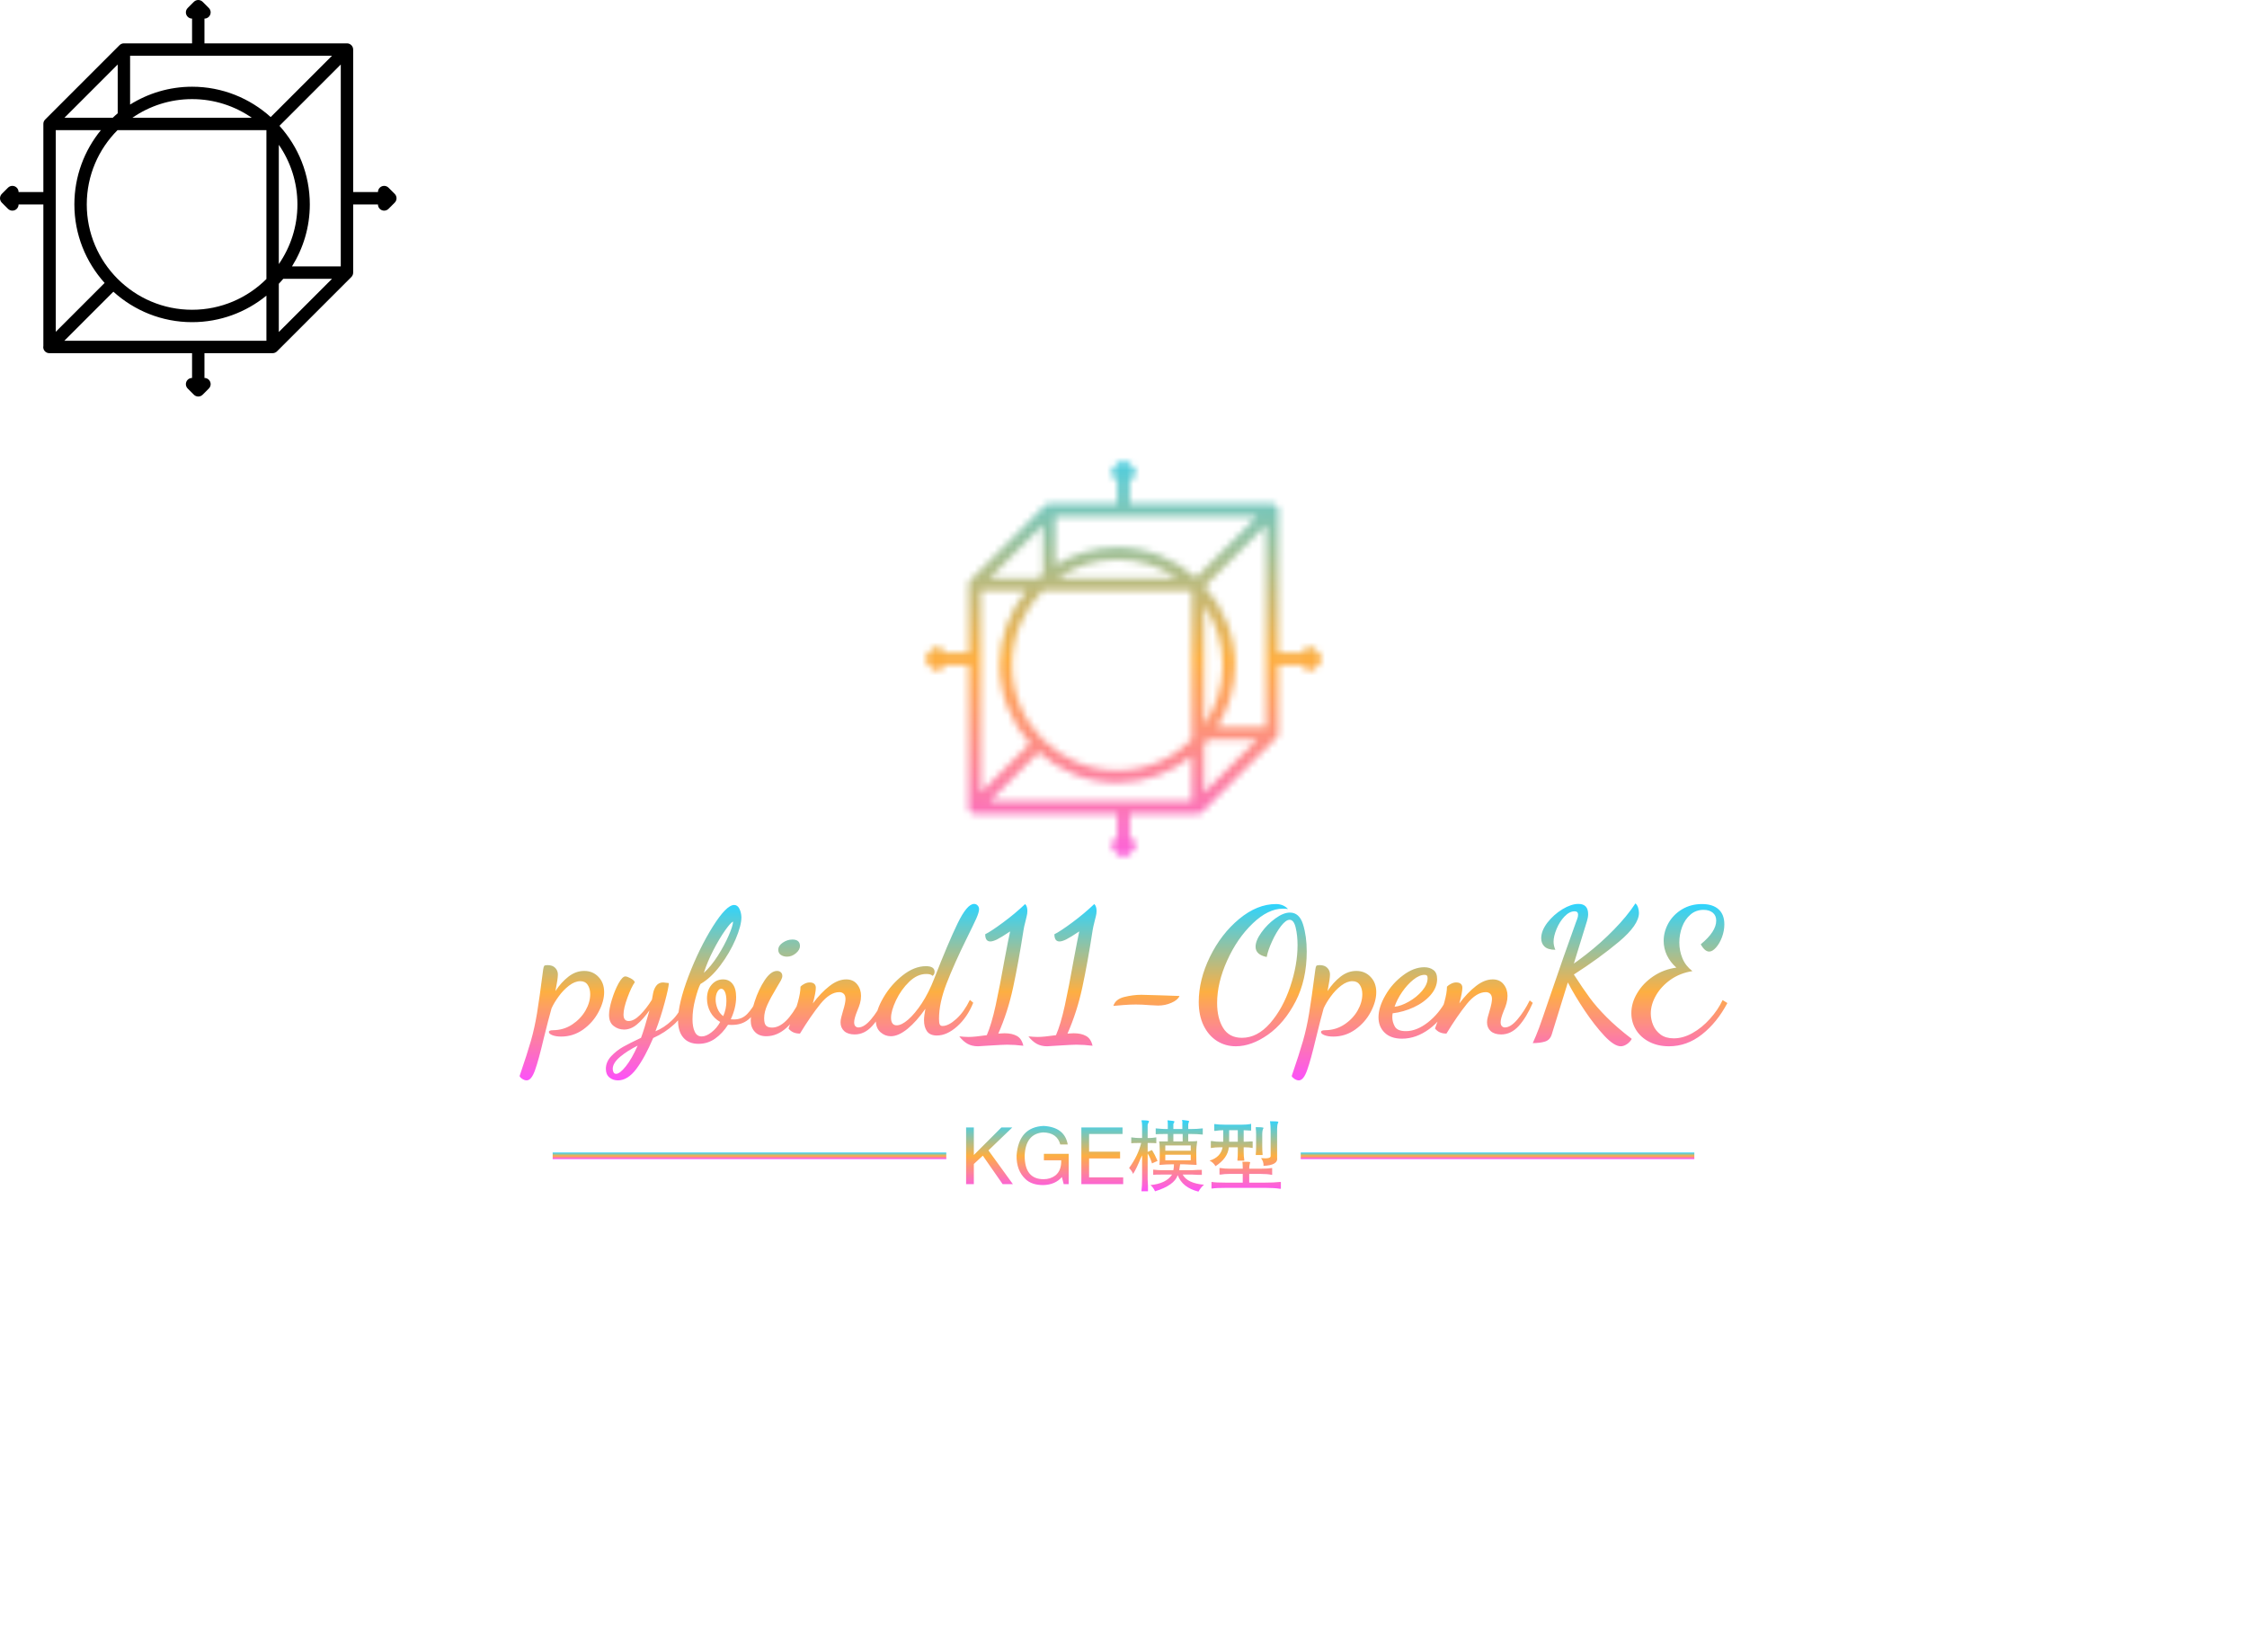 <svg data-v-decfdd8a="" version="1.0" xmlns="http://www.w3.org/2000/svg" xmlns:xlink="http://www.w3.org/1999/xlink" width="100%" height="100%" viewBox="0 0 340 250" preserveAspectRatio="xMidYMid meet" color-interpolation-filters="sRGB" style="margin: auto;">   <g data-v-decfdd8a="" fill="#fc51fa" class="icon-text-wrapper icon-svg-group iconsvg" transform="translate(78.625,69.693)"><g class="iconsvg-imagesvg" transform="translate(61.375,0)" mask="url(#9a8db7a0-3013-48c8-9cec-0f82218a2692)"><g><rect fill="#fc51fa" fill-opacity="0" stroke-width="2" x="0" y="0" width="60" height="60.001" class="image-rect"></rect> <svg filter="url(#colors9698682134)" x="0" y="0" width="60" height="60.001" filtersec="colorsf5985946585" class="image-svg-svg primary" style="overflow: visible;"><svg xmlns="http://www.w3.org/2000/svg" xmlns:xlink="http://www.w3.org/1999/xlink" version="1.1" x="0px" y="0px" viewBox="0.001 0.001 63.999 64" enable-background="new 0 0 64 64" xml:space="preserve"><g><path d="M0.294,32.708l0.998,0.998c0.195,0.195,0.451,0.293,0.707,0.293s0.512-0.098,0.707-0.293S2.999,33.256,2.999,33H7v22.821   c-0.059,0.313,0.016,0.646,0.258,0.888c0.195,0.195,0.451,0.293,0.707,0.293c0.006,0,0.012-0.003,0.018-0.004   C7.989,56.999,7.994,57.002,8,57.002h23v3.999c-0.256,0-0.511,0.098-0.706,0.293c-0.391,0.391-0.391,1.023,0,1.414l0.998,0.998   c0.092,0.093,0.203,0.166,0.326,0.217C31.74,63.974,31.87,64,32,64s0.26-0.026,0.382-0.077c0.123-0.051,0.234-0.124,0.326-0.217   l0.998-0.998c0.391-0.391,0.391-1.023,0-1.414c-0.195-0.195-0.45-0.293-0.706-0.293v-3.999h11c0.13,0,0.26-0.026,0.382-0.077   c0.123-0.051,0.234-0.124,0.326-0.217L56.707,44.71c0.093-0.092,0.166-0.203,0.217-0.326c0.051-0.122,0.077-0.252,0.077-0.382V33h4   c0,0.256,0.098,0.511,0.293,0.706s0.451,0.293,0.707,0.293s0.512-0.098,0.707-0.293l0.998-0.998   c0.093-0.092,0.166-0.203,0.217-0.326c0.102-0.244,0.102-0.52,0-0.764c-0.051-0.123-0.124-0.234-0.217-0.326l-0.998-0.998   c-0.391-0.391-1.023-0.391-1.414,0c-0.195,0.195-0.293,0.45-0.293,0.706h-4V7.998c0-0.13-0.026-0.26-0.077-0.382   c-0.102-0.245-0.296-0.439-0.541-0.541c-0.122-0.051-0.252-0.077-0.382-0.077H33V2.999c0.256,0,0.511-0.098,0.706-0.293   c0.391-0.391,0.391-1.023,0-1.414l-0.998-0.998c-0.092-0.093-0.203-0.166-0.326-0.217c-0.244-0.102-0.52-0.102-0.764,0   c-0.123,0.051-0.234,0.124-0.326,0.217l-0.998,0.998c-0.391,0.391-0.391,1.023,0,1.414c0.195,0.195,0.45,0.293,0.706,0.293v3.999   H19.999c-0.13,0-0.26,0.026-0.382,0.077c-0.123,0.051-0.234,0.124-0.326,0.217l-12,11.999C7.093,19.489,6.997,19.749,7,20.008V31   H2.999c0-0.256-0.098-0.511-0.293-0.706c-0.391-0.391-1.023-0.391-1.414,0l-0.998,0.998c-0.093,0.092-0.166,0.203-0.217,0.326   c-0.102,0.244-0.102,0.52,0,0.764C0.128,32.505,0.201,32.616,0.294,32.708z M31.976,8.998c0.009,0,0.016,0.005,0.024,0.005   s0.016-0.005,0.024-0.005h21.563l-9.896,9.896c-3.367-3.033-7.808-4.896-12.686-4.896c-3.674,0-7.096,1.065-10.006,2.879V8.998   H31.976z M32.024,55.002c-0.009,0-0.016-0.005-0.024-0.005s-0.016,0.005-0.024,0.005H10.379l7.92-7.92   c3.37,3.044,7.818,4.915,12.706,4.915c4.546,0,8.722-1.608,11.995-4.281v7.286H32.024z M9,31.985V21.002h7.286   c-2.673,3.273-4.281,7.449-4.281,11.995c0,4.87,1.857,9.304,4.881,12.67L9,53.553V32.015C9,32.01,9.003,32.005,9.003,32   S9,31.99,9,31.985z M45,42.626V23.368c1.891,2.74,3.005,6.056,3.005,9.629S46.891,39.886,45,42.626z M43,21.002V45.03   c-3.077,3.067-7.318,4.967-11.995,4.967c-9.374,0-17-7.626-17-17c0-4.677,1.899-8.918,4.967-11.995H43z M21.376,19.002   c2.74-1.891,6.056-3.005,9.629-3.005s6.889,1.114,9.629,3.005H21.376z M45,45.803c0.242-0.265,0.489-0.523,0.716-0.801h7.871   L45,53.588V45.803z M55.001,31.98c0,0.007-0.004,0.013-0.004,0.02s0.004,0.013,0.004,0.02v10.982h-7.874   c1.813-2.91,2.878-6.331,2.878-10.005c0-4.88-1.865-9.321-4.899-12.69l9.896-9.895V31.98z M18.999,18.287   c-0.277,0.227-0.536,0.473-0.8,0.715h-7.791l8.591-8.59V18.287z"></path></g></svg></svg> <defs><filter id="colors9698682134"><feColorMatrix type="matrix" values="0 0 0 0 0.984  0 0 0 0 0.316  0 0 0 0 0.977  0 0 0 1 0" class="icon-fecolormatrix"></feColorMatrix></filter> <filter id="colorsf5985946585"><feColorMatrix type="matrix" values="0 0 0 0 0.996  0 0 0 0 0.996  0 0 0 0 0.996  0 0 0 1 0" class="icon-fecolormatrix"></feColorMatrix></filter> <filter id="colorsb6320545378"><feColorMatrix type="matrix" values="0 0 0 0 0  0 0 0 0 0  0 0 0 0 0  0 0 0 1 0" class="icon-fecolormatrix"></feColorMatrix></filter></defs></g><rect v-gra="id" width="72" height="72.001" transform="translate(-6, -6)" style="pointer-events:none;" fill="url(#5QReOqyvW10OP0Ov2QxGV)"></rect></g> <g transform="translate(0,67.001)"><g data-gra="path-name" fill-rule="" class="tp-name iconsvg-namesvg" transform="translate(0,0)" fill="url(#8f2c8f6e-09bb-45f8-a65d-43a978a313ad)"><g transform="scale(1)"><g><path d="M-1.5 7.48Q-1.82 7.48-2.18 7.24-2.54 6.99-2.56 6.81L-2.56 6.81Q-1.39 3.39-0.84 1.46-0.29-0.48 0.07-2.66 0.43-4.83 1.01-9.34L1.01-9.34Q1.07-9.72 1.16-9.84 1.25-9.96 1.66-9.96L1.66-9.96Q2.43-9.96 2.83-9.54 3.23-9.13 3.23-8.54L3.23-8.54Q3.23-7.9 2.86-6.03L2.86-6.03Q3.71-7.34 4.82-8.21 5.93-9.08 7.21-9.08L7.21-9.08Q8.52-9.08 9.37-8.18 10.23-7.29 10.23-5.87L10.23-5.87Q10.23-4.46 9.38-2.87 8.54-1.28 7.05-0.21 5.55 0.85 3.74 0.85L3.74 0.85Q2.91 0.85 2.39 0.64 1.87 0.43 1.87 0.16L1.87 0.16Q1.87-0.11 2.51-0.11L2.51-0.11Q4.11-0.13 5.39-0.97 6.67-1.82 7.4-3.07 8.12-4.33 8.12-5.55L8.12-5.55Q8.12-6.41 7.74-6.97 7.37-7.53 6.62-7.53L6.62-7.53Q5.79-7.53 4.91-6.85 4.03-6.17 3.34-5.21 2.64-4.25 2.27-3.42L2.27-3.42Q1.82-1.84 1.09 1.12L1.09 1.12Q0.32 4.41-0.23 5.94-0.77 7.48-1.5 7.48L-1.5 7.48ZM12.31 7.48Q11.56 7.48 11.03 7.04 10.49 6.59 10.49 5.74L10.49 5.74Q10.49 4.7 11.28 3.84 12.07 2.99 13.11 2.4 14.15 1.82 15.81 1.04L15.81 1.04Q16.26-0.11 17.09-3.12L17.09-3.12Q16.13-1.76 15.2-0.99 14.28-0.21 13.24-0.21L13.24-0.21Q12.36-0.21 11.67-0.75 10.97-1.28 10.97-2.43L10.97-2.43Q10.97-3.34 11.4-4.74 11.83-6.14 12.41-7.2 13-8.25 13.43-8.25L13.43-8.25Q13.7-8.25 14.23-7.97 14.76-7.69 14.87-7.37L14.87-7.37Q14.36-6.67 13.76-5.05 13.16-3.42 13.16-2.48L13.16-2.48Q13.16-1.5 13.94-1.5L13.94-1.5Q14.74-1.5 15.67-2.43 16.61-3.36 17.46-4.73L17.46-4.73Q17.51-4.91 17.62-5.61 17.73-6.3 18.1-6.82 18.48-7.34 19.17-7.34L19.17-7.34Q19.28-7.34 20.02-7.24L20.02-7.24Q20-6.57 19.4-4.33 18.8-2.08 17.99 0.05L17.99 0.05Q19.3-0.48 20.46-1.58 21.63-2.67 22.29-4.46L22.29-4.46 22.75-4.08Q22.19-2.24 20.81-0.99 19.44 0.27 17.65 1.07L17.65 1.07Q16.39 4.03 15.1 5.75 13.8 7.48 12.31 7.48L12.31 7.48ZM12.04 6.49Q12.6 6.49 13.51 5.35 14.42 4.22 15.3 2.22L15.3 2.22Q13.75 2.99 12.64 3.92 11.53 4.86 11.53 5.74L11.53 5.74Q11.53 6.03 11.65 6.26 11.77 6.49 12.04 6.49L12.04 6.49ZM24.51 1.95Q23.01 1.95 22.21 1.01 21.41 0.08 21.41-1.6L21.41-1.6Q21.41-4.11 23.01-8.32 24.62-12.52 26.67-15.79 28.73-19.06 29.9-19.06L29.9-19.06Q30.41-19.06 30.69-18.5 30.97-17.94 31-17.22L31-17.22Q31-15.94 30.12-13.87 29.23-11.8 27.81-9.91 26.38-8.01 24.8-7.1L24.8-7.1Q24.43-6.41 24.02-4.82 23.6-3.23 23.6-1.76L23.6-1.76Q23.6-0.59 23.94 0.12 24.27 0.83 24.99 0.83L24.99 0.83Q25.68 0.83 26.48 0.2 27.29-0.43 27.79-1.36L27.79-1.36Q26.83-1.9 26.31-2.84 25.79-3.79 25.79-4.89L25.79-4.89Q25.79-6.17 26.48-6.98 27.18-7.8 28.22-7.8L28.22-7.8Q29.13-7.8 29.66-7.12 30.2-6.43 30.2-5.13L30.2-5.13Q30.2-3.5 29.39-1.76L29.39-1.76 29.88-1.74Q31.1-1.74 31.9-2.59 32.71-3.44 33.32-4.7L33.32-4.7 33.72-4.14Q33-2.48 32.02-1.7 31.05-0.91 29.53-0.91L29.53-0.91Q29.15-0.91 28.97-0.93L28.97-0.93Q28.14 0.37 27.02 1.16 25.9 1.95 24.51 1.95L24.51 1.95ZM25.31-8.78Q26.4-9.77 27.42-11.36 28.43-12.95 29.07-14.43 29.72-15.91 29.74-16.55L29.74-16.55Q29.39-16.42 28.54-15.22 27.69-14.02 26.78-12.27 25.87-10.52 25.31-8.78L25.31-8.78ZM28.25-2.24Q28.73-3.34 28.73-4.51L28.73-4.51Q28.73-5.42 28.51-5.9 28.3-6.38 27.95-6.38L27.95-6.38Q27.61-6.38 27.35-5.9 27.1-5.42 27.1-4.75L27.1-4.75Q27.1-4.08 27.38-3.38 27.66-2.67 28.25-2.24L28.25-2.24ZM37.91-11.24Q37.35-11.24 36.96-11.51 36.58-11.77 36.58-12.28L36.58-12.28Q36.58-12.9 37.26-13.36 37.94-13.83 38.71-13.83L38.71-13.83Q39.86-13.83 39.86-12.84L39.86-12.84Q39.86-12.28 39.25-11.76 38.63-11.24 37.91-11.24L37.91-11.24ZM34.76 0.8Q33.64 0.8 33.03 0.13 32.41-0.53 32.41-1.58L32.41-1.58Q32.41-2.64 33.01-4.47 33.61-6.3 34.53-7.69 35.46-9.08 36.39-9.08L36.39-9.08Q36.74-9.08 36.96-8.88 37.19-8.68 37.19-8.3L37.19-8.3Q37.19-8.06 36.98-7.65 36.76-7.24 36.28-6.46L36.28-6.46Q35.43-5.05 34.93-3.96 34.44-2.88 34.44-1.92L34.44-1.92Q34.44-1.09 34.73-0.8 35.03-0.51 35.64-0.51L35.64-0.51Q37.75-0.51 39.83-4.59L39.83-4.59 40.23-4.16Q39.3-1.82 37.86-0.51 36.42 0.8 34.76 0.8L34.76 0.8ZM48.14 0.53Q47.12 0.53 46.56 0.03 46-0.48 46-1.31L46-1.31Q46-1.66 46.12-2.11 46.24-2.56 46.37-3.02L46.37-3.02Q46.75-4.25 46.75-4.83L46.75-4.83Q46.75-5.37 46.48-5.62 46.21-5.87 45.81-5.87L45.81-5.87Q44.4-5.87 42.96-4.1 41.52-2.32 39.86 0.4L39.86 0.4Q38.71 0.4 38.13-0.37L38.13-0.37 38.37-1.04Q39.94-4.86 39.94-6.7L39.94-6.7Q40.15-6.94 40.55-7.14 40.96-7.34 41.33-7.34L41.33-7.34Q41.78-7.34 42.02-7.13 42.26-6.91 42.26-6.54L42.26-6.54Q42.26-5.82 41.81-4.16L41.81-4.16Q43.01-5.77 44.31-6.78 45.6-7.8 46.86-7.8L46.86-7.8Q47.92-7.8 48.51-7.06 49.1-6.33 49.1-5.31L49.1-5.31Q49.1-4.73 48.95-4.19 48.8-3.66 48.51-2.99L48.51-2.99Q48.06-1.87 48.06-1.31L48.06-1.31Q48.06-0.91 48.24-0.72 48.43-0.53 48.7-0.53L48.7-0.53Q49.58-0.53 50.61-1.75 51.63-2.96 52.46-4.62L52.46-4.62 52.92-4.25Q51.95-2.03 50.79-0.75 49.63 0.53 48.14 0.53L48.14 0.53ZM53.61 0.8Q52.73 0.8 52.04 0.19 51.34-0.43 51.34-1.6L51.34-1.6Q51.34-3.1 52.49-5.06 53.64-7.02 55.4-8.41 57.16-9.8 58.92-9.8L58.92-9.8Q60.23-9.8 60.23-8.94L60.23-8.94Q60.23-8.52 59.91-8.33L59.91-8.33Q59.7-8.62 58.98-8.62L58.98-8.62Q57.61-8.62 56.39-7.44 55.16-6.25 54.4-4.65 53.64-3.04 53.64-1.98L53.64-1.98Q53.64-1.44 53.85-1.15 54.06-0.85 54.49-0.85L54.49-0.85Q55.24-0.85 56.24-1.72 57.24-2.59 58.3-4.19 59.35-5.79 60.18-7.93L60.18-7.93Q62.26-13.27 63.7-16.25 65.14-19.22 66.21-19.22L66.21-19.22Q66.51-19.22 66.73-19 66.96-18.77 66.96-18.42L66.96-18.42Q66.96-17.97 66.55-17.03 66.13-16.1 65.14-14.1L65.14-14.1Q63.19-10.15 62.05-7.2 60.9-4.25 60.9-1.84L60.9-1.84Q60.9-1.2 61.02-0.97 61.14-0.75 61.43-0.75L61.43-0.75Q62.34-0.75 63.52-1.82 64.69-2.88 65.57-4.7L65.57-4.7 66.08-4.27Q65.2-2.08 63.65-0.69 62.1 0.69 60.58 0.69L60.58 0.69Q59.54 0.69 59.08 0.05 58.63-0.59 58.63-1.63L58.63-1.63Q58.63-2.24 58.84-3.36L58.84-3.36Q57.53-1.47 56.15-0.33 54.76 0.8 53.61 0.8L53.61 0.8ZM66.8 2.32Q65.89 2.32 65.22 1.95 64.56 1.58 63.97 0.83L63.97 0.83Q64.24 0.83 64.61 0.88L64.61 0.88 65.36 0.91Q66.27 0.91 68.13 0.64L68.13 0.64Q68.85-1.01 69.48-3.91 70.11-6.81 70.8-10.71L70.8-10.71Q71.39-13.86 71.66-15.06L71.66-15.06Q70.3-14.15 69.67-13.84 69.04-13.54 68.67-13.54L68.67-13.54Q67.89-13.54 67.89-14.63L67.89-14.63Q68.77-15.06 70.59-16.41 72.41-17.75 73.93-19.2L73.93-19.2Q74.27-18.88 74.27-18.15L74.27-18.15Q74.27-17.75 74.15-17.29 74.03-16.82 74.01-16.71L74.01-16.71Q73.74-15.67 73.69-15.27L73.69-15.27Q72.91-10.28 72.11-6.57 71.31-2.86 69.87 0.4L69.87 0.4Q70.51 0.35 70.8 0.35L70.8 0.35Q71.95 0.35 72.69 0.76 73.42 1.17 73.66 2.24L73.66 2.24Q72.35 2.08 71.2 2.08L71.2 2.08Q70.62 2.08 68.4 2.22L68.4 2.22Q67.07 2.32 66.8 2.32L66.8 2.32ZM77.26 2.32Q76.36 2.32 75.69 1.95 75.02 1.58 74.43 0.83L74.43 0.83Q74.7 0.83 75.08 0.88L75.08 0.88 75.82 0.91Q76.73 0.91 78.6 0.64L78.6 0.64Q79.32-1.01 79.95-3.91 80.58-6.81 81.27-10.71L81.27-10.71Q81.86-13.86 82.12-15.06L82.12-15.06Q80.76-14.15 80.13-13.84 79.51-13.54 79.13-13.54L79.13-13.54Q78.36-13.54 78.36-14.63L78.36-14.63Q79.24-15.06 81.06-16.41 82.87-17.75 84.39-19.2L84.39-19.2Q84.74-18.88 84.74-18.15L84.74-18.15Q84.74-17.75 84.62-17.29 84.5-16.82 84.47-16.71L84.47-16.71Q84.21-15.67 84.15-15.27L84.15-15.27Q83.38-10.28 82.58-6.57 81.78-2.86 80.34 0.4L80.34 0.4Q80.98 0.35 81.27 0.35L81.27 0.35Q82.42 0.35 83.15 0.76 83.89 1.17 84.13 2.24L84.13 2.24Q82.82 2.08 81.67 2.08L81.67 2.08Q81.08 2.08 78.87 2.22L78.87 2.22Q77.53 2.32 77.26 2.32L77.26 2.32ZM87.28-3.79Q87.6-4.81 88.93-5.14 90.27-5.47 91.52-5.47L91.52-5.47Q92.67-5.45 94.39-5.39 96.11-5.34 97.29-5.29L97.29-5.29Q97.02-4.67 96.07-4.26 95.13-3.84 94.03-3.84L94.03-3.84Q93.79-3.84 92.83-3.9L92.83-3.9Q91.6-4 90.69-4L90.69-4Q89.81-4 88.8-3.92 87.78-3.84 87.28-3.79L87.28-3.79ZM105.81 2.32Q104.23 2.32 102.95 1.51 101.67 0.69 100.93-0.83 100.2-2.35 100.2-4.38L100.2-4.38Q100.2-7.74 101.89-11.21 103.59-14.68 106.31-16.94 109.04-19.2 111.89-19.2L111.89-19.2Q112.99-19.2 113.71-18.45L113.71-18.45Q113.28-18.5 112.93-18.5L112.93-18.5Q110.69-18.5 108.36-16.26 106.02-14.02 104.5-10.65 102.98-7.29 102.98-4.22L102.98-4.22Q102.98-1.92 103.9-0.44 104.82 1.04 106.74 1.04L106.74 1.04Q109.06 1.04 111-1.17 112.93-3.39 114.04-6.69 115.15-9.99 115.15-12.98L115.15-12.98Q115.15-14.44 114.87-15.63 114.59-16.82 113.95-16.82L113.95-16.82Q113.39-16.82 112.65-15.87 111.92-14.92 111.31-13.59 110.69-12.25 110.48-11.19L110.48-11.19Q108.8-11.53 108.8-12.74L108.8-12.74Q108.8-13.67 109.68-14.9 110.56-16.13 111.79-17.02 113.01-17.91 114-17.91L114-17.91Q115.42-17.91 115.98-16.13 116.54-14.34 116.54-12.01L116.54-12.01Q116.54-7.74 114.86-4.47 113.17-1.2 110.68 0.56 108.18 2.32 105.81 2.32L105.81 2.32ZM115.34 7.48Q115.02 7.48 114.66 7.24 114.3 6.99 114.27 6.81L114.27 6.81Q115.44 3.39 115.99 1.46 116.54-0.48 116.9-2.66 117.26-4.83 117.85-9.34L117.85-9.34Q117.9-9.72 117.99-9.84 118.09-9.96 118.49-9.96L118.49-9.96Q119.26-9.96 119.66-9.54 120.06-9.13 120.06-8.54L120.06-8.54Q120.06-7.9 119.69-6.03L119.69-6.03Q120.54-7.34 121.65-8.21 122.76-9.08 124.04-9.08L124.04-9.08Q125.35-9.08 126.2-8.18 127.06-7.29 127.06-5.87L127.06-5.87Q127.06-4.46 126.22-2.87 125.38-1.28 123.88-0.21 122.39 0.85 120.57 0.85L120.57 0.85Q119.74 0.85 119.22 0.64 118.7 0.43 118.7 0.16L118.7 0.16Q118.7-0.11 119.34-0.11L119.34-0.11Q120.94-0.13 122.22-0.97 123.51-1.82 124.23-3.07 124.95-4.33 124.95-5.55L124.95-5.55Q124.95-6.41 124.57-6.97 124.2-7.53 123.45-7.53L123.45-7.53Q122.63-7.53 121.74-6.85 120.86-6.17 120.17-5.21 119.47-4.25 119.1-3.42L119.1-3.42Q118.65-1.84 117.93 1.12L117.93 1.12Q117.15 4.41 116.6 5.94 116.06 7.48 115.34 7.48L115.34 7.48ZM130.96 1.17Q129.27 1.17 128.34 0.27 127.4-0.64 127.4-2.06L127.4-2.06Q127.4-3.6 128.45-5.41 129.49-7.21 131.12-8.42 132.74-9.64 134.32-9.64L134.32-9.64Q135.15-9.64 135.71-9.22 136.27-8.81 136.27-7.85L136.27-7.85Q136.27-6.57 135.28-5.43 134.29-4.3 132.73-3.58 131.17-2.86 129.54-2.67L129.54-2.67Q129.49-2.4 129.49-2.06L129.49-2.06Q129.49-1.36 129.87-0.67 130.26 0.03 131.54 0.03L131.54 0.03Q133.17 0.03 134.87-1.29 136.56-2.62 137.6-4.59L137.6-4.59 138.14-4.16Q137.07-1.76 135.08-0.29 133.09 1.17 130.96 1.17L130.96 1.17ZM129.83-3.66Q130.8-3.76 131.98-4.43 133.17-5.1 134-6.07 134.83-7.05 134.83-7.98L134.83-7.98Q134.83-8.28 134.72-8.38 134.61-8.49 134.37-8.49L134.37-8.49Q133.6-8.49 132.68-7.76 131.76-7.02 130.98-5.9 130.21-4.78 129.83-3.66L129.83-3.66ZM145.96 0.53Q144.95 0.53 144.38 0.03 143.82-0.48 143.82-1.31L143.82-1.31Q143.82-1.66 143.94-2.11 144.06-2.56 144.2-3.02L144.2-3.02Q144.57-4.25 144.57-4.83L144.57-4.83Q144.57-5.37 144.3-5.62 144.04-5.87 143.64-5.87L143.64-5.87Q142.22-5.87 140.78-4.1 139.34-2.32 137.68 0.4L137.68 0.4Q136.54 0.4 135.95-0.37L135.95-0.37 136.19-1.04Q137.76-4.86 137.76-6.7L137.76-6.7Q137.98-6.94 138.38-7.14 138.78-7.34 139.15-7.34L139.15-7.34Q139.61-7.34 139.85-7.13 140.09-6.91 140.09-6.54L140.09-6.54Q140.09-5.82 139.63-4.16L139.63-4.16Q140.83-5.77 142.13-6.78 143.42-7.8 144.68-7.8L144.68-7.8Q145.75-7.8 146.33-7.06 146.92-6.33 146.92-5.31L146.92-5.31Q146.92-4.73 146.77-4.19 146.63-3.66 146.33-2.99L146.33-2.99Q145.88-1.87 145.88-1.31L145.88-1.31Q145.88-0.91 146.07-0.72 146.25-0.53 146.52-0.53L146.52-0.53Q147.4-0.53 148.43-1.75 149.46-2.96 150.28-4.62L150.28-4.62 150.74-4.25Q149.78-2.03 148.62-0.75 147.45 0.53 145.96 0.53L145.96 0.53ZM164.06 2.32Q163.07 2.32 161.59 0.75 160.11-0.83 158.6-3.08 157.09-5.34 156.05-7.34L156.05-7.34 153.62 0.51Q153.36 1.36 152.61 1.6 151.86 1.84 150.74 1.84L150.74 1.84Q151.22 0.8 151.69-0.45 152.15-1.71 153.09-4.49L153.09-4.49Q155.62-11.91 157.28-16.45L157.28-16.45Q157.31-16.53 157.45-16.9 157.6-17.27 157.6-17.59L157.6-17.59Q157.6-18.1 157.07-18.1L157.07-18.1Q156.29-18.1 155.54-17.31 154.8-16.53 154.34-15.42 153.89-14.31 153.89-13.51L153.89-13.51Q153.89-12.9 154.16-12.28L154.16-12.28Q153.06-12.28 152.54-12.75 152.02-13.22 152.02-14.02L152.02-14.02Q152.02-15.16 152.95-16.38 153.89-17.59 155.22-18.41 156.56-19.22 157.65-19.22L157.65-19.22Q159.12-19.22 159.12-17.67L159.12-17.67Q159.12-17.17 158.94-16.61L158.94-16.61 156.96-10.2Q157.28-10.39 158.8-11.56L158.8-11.56Q161.07-13.32 163.03-15.34 165-17.35 166.28-19.3L166.28-19.3Q166.57-19.04 166.69-18.62 166.81-18.21 166.81-17.86L166.81-17.86Q166.81-16.05 163.81-13.52 160.8-11 156.96-8.54L156.96-8.54Q158.37-6.35 159.38-4.99 160.38-3.63 161.9-2.1 163.42-0.56 165.72 1.2L165.72 1.2Q165.48 1.66 165 1.99 164.51 2.32 164.06 2.32L164.06 2.32ZM171.35 2.32Q169.69 2.32 168.39 1.66 167.08 0.99 166.37-0.16 165.66-1.31 165.66-2.7L165.66-2.7Q165.66-4.27 166.56-5.75 167.45-7.24 169-8.28 170.55-9.32 172.47-9.58L172.47-9.58Q171.54-10.41 171.04-11.45 170.55-12.49 170.55-13.62L170.55-13.62Q170.55-15.03 171.28-16.33 172.02-17.62 173.34-18.41 174.66-19.2 176.34-19.2L176.34-19.2Q177.97-19.2 178.85-18.41 179.73-17.62 179.73-16.13L179.73-16.13Q179.73-15.14 179.37-14.18 179.01-13.22 178.46-12.61 177.92-12.01 177.44-12.01L177.44-12.01Q176.77-12.01 176.16-13.11L176.16-13.11Q178.5-15.03 178.5-16.69L178.5-16.69Q178.5-17.46 177.98-17.89 177.46-18.32 176.58-18.32L176.58-18.32Q175.43-18.32 174.61-17.61 173.78-16.9 173.35-15.77 172.92-14.63 172.92-13.38L172.92-13.38Q172.92-12.12 173.39-10.99 173.86-9.85 174.9-9.05L174.9-9.05Q173.03-8.76 171.6-7.76 170.18-6.75 169.39-5.38 168.6-4 168.6-2.64L168.6-2.64Q168.6-1.74 168.96-0.88 169.32-0.03 170.09 0.55 170.87 1.12 172.07 1.12L172.07 1.12Q173.49 1.12 174.91 0.32 176.34-0.48 177.54-1.82 178.75-3.15 179.47-4.67L179.47-4.67 180.19-4.22Q178.61-1.25 176.34 0.53 174.07 2.32 171.35 2.32L171.35 2.32Z" transform="translate(2.56, 19.3)"></path></g> <!----> <!----> <!----> <!----> <!----> <!----> <!----></g></g> <g data-gra="path-slogan" fill-rule="" class="tp-slogan iconsvg-slogansvg" fill="url(#7ba2b9ec-8dcb-4a5d-899b-42999a851f52)" transform="translate(5,32.78)"><rect x="0" height="1" y="4.915" width="59.56"></rect> <rect height="1" y="4.915" width="59.56" x="113.19"></rect> <g transform="translate(62.56,0)"><g transform="scale(1)"><path d="M3.42-4.31L2.06-3.05L2.06 0L0.89 0L0.89-8.58L2.06-8.58L2.06-4.41L6.23-8.58L7.88-8.58L4.27-5.11L7.97 0L6.42 0L3.42-4.31ZM15.28-3.61L12.66-3.61L12.66-4.59L16.41-4.59L16.41 0L15.66 0L15.38-1.08Q14.39 0.09 12.56 0.14L12.56 0.14Q10.83 0.14 9.89-0.75L9.89-0.75Q8.48-2.06 8.53-4.36L8.53-4.36Q8.86-8.63 12.61-8.81L12.61-8.81Q15.80-8.63 16.27-6L16.27-6L15.14-6Q14.67-7.78 12.56-7.83L12.56-7.83Q9.89-7.64 9.75-4.31L9.75-4.31Q9.75-0.75 12.61-0.75L12.61-0.75Q13.64-0.75 14.39-1.31L14.39-1.31Q15.33-2.06 15.28-3.61L15.28-3.61ZM19.50-1.03L24.66-1.03L24.66 0L18.33 0L18.33-8.58L24.56-8.58L24.56-7.59L19.50-7.59L19.50-4.92L24.19-4.92L24.19-3.89L19.50-3.89L19.50-1.03ZM27.42-9.66L27.42-9.66Q28.59-9.66 28.55-9.52L28.55-9.52Q28.59-9.42 28.45-9.23L28.45-9.23Q28.36-9.05 28.36-8.95L28.36-8.95L28.36-6.98L28.59-6.98Q29.02-6.98 29.67-7.08L29.67-7.08L29.67-6.19Q29.39-6.23 28.59-6.23L28.59-6.23L28.36-6.23L28.36-4.88L29.02-5.16Q29.44-4.50 29.86-3.52L29.86-3.52L29.02-3.14Q28.73-4.08 28.36-4.64L28.36-4.64L28.36-0.70Q28.36-0.42 28.41 0.23L28.41 0.23Q28.41 0.84 28.41 1.08L28.41 1.08L27.42 1.08Q27.52 0.23 27.52-0.75L27.52-0.75L27.52-4.36Q27.47-4.22 27.33-3.98L27.33-3.98Q26.67-2.34 26.16-1.55L26.16-1.55Q25.97-2.02 25.55-2.44L25.55-2.44Q26.91-4.31 27.38-6.23L27.38-6.23L27.09-6.23Q26.20-6.23 25.88-6.19L25.88-6.19L25.88-7.08Q26.63-6.98 27.09-6.98L27.09-6.98L27.52-6.98L27.52-8.81Q27.52-9.33 27.42-9.66ZM33.56-9.70L33.56-9.70Q33.61-9.70 33.70-9.70L33.70-9.70Q34.64-9.61 34.64-9.52L34.64-9.52Q34.64-9.52 34.59-9.38L34.59-9.38Q34.50-9.14 34.50-9L34.50-9L34.50-8.34L34.83-8.34Q35.81-8.34 36.70-8.44L36.70-8.44L36.70-7.50Q35.81-7.59 34.92-7.59L34.92-7.59L34.50-7.59L34.50-6.47L34.73-6.47Q35.48-6.47 35.86-6.52L35.86-6.52Q35.72-5.53 35.72-5.11L35.72-5.11L35.72-4.50Q35.72-3.28 35.77-2.91L35.77-2.91Q35.20-2.95 33.89-3L33.89-3L33.28-3Q33.28-2.91 33.23-2.72L33.23-2.72Q33.19-2.39 33.14-2.11L33.14-2.11L35.06-2.11Q35.34-2.11 35.95-2.16L35.95-2.16Q36.42-2.16 36.56-2.16L36.56-2.16L36.56-1.41Q36.38-1.41 35.91-1.41L35.91-1.41Q35.34-1.45 35.11-1.45L35.11-1.45L33.66-1.45Q34.36-0.14 36.89 0.09L36.89 0.09Q36.42 0.47 36.05 1.13L36.05 1.13Q33.61 0.52 32.91-1.36L32.91-1.36Q32.39 0.19 29.48 1.08L29.48 1.08Q29.20 0.47 28.78 0.14L28.78 0.14Q31.17-0.09 32.06-1.45L32.06-1.45L30.52-1.45Q29.53-1.45 29.20-1.41L29.20-1.41L29.20-2.20Q29.91-2.11 30.47-2.11L30.47-2.11L32.25-2.11Q32.34-2.53 32.34-3L32.34-3L31.97-3Q31.22-3 30.14-2.91L30.14-2.91Q30.19-3.23 30.19-4.36L30.19-4.36L30.19-5.11Q30.19-6.14 30.09-6.47L30.09-6.47Q30.42-6.47 31.17-6.47L31.17-6.47L31.41-6.47L31.41-7.59L31.08-7.59Q30.09-7.59 29.58-7.55L29.58-7.55L29.58-8.44Q30.66-8.34 31.08-8.34L31.08-8.34L31.41-8.34L31.41-9.09Q31.41-9.38 31.36-9.66L31.36-9.66Q32.39-9.56 32.39-9.52L32.39-9.52Q32.44-9.42 32.34-9.28L32.34-9.28Q32.25-9.14 32.25-9.09L32.25-9.09L32.25-8.34L33.61-8.34L33.61-9.14Q33.66-9.42 33.56-9.70ZM33.66-6.47L33.66-7.59L32.25-7.59L32.25-6.47L33.66-6.47ZM34.88-5.86L31.03-5.86L31.03-5.06L34.88-5.06L34.88-5.86ZM34.88-4.45L31.03-4.45L31.03-3.61L34.88-3.61L34.88-4.45ZM46.88-9.52L46.88-9.52Q48.14-9.52 48.14-9.42L48.14-9.42Q48.14-9.38 48.09-9.28L48.09-9.28Q47.95-8.95 47.95-8.39L47.95-8.39L47.95-4.03Q48.14-2.86 45.89-2.77L45.89-2.77Q45.94-3.38 45.52-3.94L45.52-3.94Q47.02-3.80 46.97-4.27L46.97-4.27L46.97-7.97Q46.97-8.95 46.88-9.52ZM38.44-8.06L38.44-9.09Q38.44-9.09 38.53-9.09L38.53-9.09Q39.14-9 39.98-9L39.98-9L42.70-9Q43.36-9 43.88-9.09L43.88-9.09Q43.97-9.14 44.02-9.14L44.02-9.14L44.02-8.11Q43.97-8.11 43.83-8.11L43.83-8.11Q43.22-8.16 42.89-8.16L42.89-8.16L42.89-6.42L43.08-6.42Q43.50-6.42 44.11-6.47L44.11-6.47Q44.20-6.47 44.25-6.47L44.25-6.47L44.25-5.48Q44.25-5.48 44.16-5.48L44.16-5.48Q43.78-5.58 43.08-5.58L43.08-5.58L42.89-5.58L42.89-4.83Q42.89-4.17 42.98-3.70L42.98-3.70Q42.98-3.61 42.98-3.56L42.98-3.56L41.95-3.56Q41.95-3.61 41.95-3.75L41.95-3.75Q42-4.17 42-4.83L42-4.83L42-5.58L40.64-5.58Q40.50-3.94 38.63-2.72L38.63-2.72Q38.30-3.28 37.73-3.56L37.73-3.56Q39.42-4.08 39.70-5.58L39.70-5.58L39.28-5.58Q38.58-5.58 38.02-5.48L38.02-5.48Q37.92-5.48 37.92-5.48L37.92-5.48L37.92-6.52Q37.97-6.52 38.11-6.52L38.11-6.52Q38.63-6.42 39.28-6.42L39.28-6.42L39.80-6.42L39.80-8.16Q39.19-8.16 38.63-8.06L38.63-8.06Q38.48-8.06 38.44-8.06L38.44-8.06ZM44.72-8.63L44.72-8.63Q45.70-8.63 45.89-8.53L45.89-8.53Q45.89-8.53 45.89-8.48L45.89-8.48Q45.70-8.20 45.70-7.55L45.70-7.55L45.70-5.72Q45.70-5.06 45.75-4.55L45.75-4.55Q45.75-4.45 45.75-4.41L45.75-4.41L44.72-4.41Q44.72-4.45 44.72-4.55L44.72-4.55Q44.77-4.97 44.77-5.72L44.77-5.72L44.77-7.55Q44.77-8.02 44.72-8.44L44.72-8.44Q44.72-8.58 44.72-8.63ZM42-6.42L42-8.16L40.69-8.16L40.69-6.42L42-6.42ZM42.70-3.38L42.70-3.38Q43.59-3.42 43.88-3.33L43.88-3.33Q43.88-3.28 43.83-3.14L43.83-3.14Q43.73-2.81 43.73-2.34L43.73-2.34L45.42-2.34Q46.55-2.34 47.16-2.44L47.16-2.44Q47.20-2.44 47.20-2.44L47.20-2.44L47.20-1.41Q47.20-1.41 47.11-1.41L47.11-1.41Q46.50-1.55 45.47-1.55L45.47-1.55L43.73-1.55L43.73-0.23L46.03-0.23Q47.48-0.23 48.33-0.33L48.33-0.33Q48.47-0.33 48.52-0.33L48.52-0.33L48.52 0.70Q48.47 0.70 48.38 0.70L48.38 0.70Q47.53 0.56 46.17 0.56L46.17 0.56L40.31 0.56Q38.77 0.56 38.11 0.66L38.11 0.66Q38.02 0.66 38.02 0.66L38.02 0.66L38.02-0.33Q38.02-0.33 38.11-0.33L38.11-0.33Q38.67-0.23 40.22-0.23L40.22-0.23L42.75-0.23L42.75-1.55L40.73-1.55Q39.98-1.55 39.42-1.45L39.42-1.45Q39.28-1.45 39.23-1.45L39.23-1.45L39.23-2.44Q39.23-2.44 39.38-2.44L39.38-2.44Q39.98-2.34 40.73-2.34L40.73-2.34L42.75-2.34Q42.75-3.05 42.70-3.38Z" transform="translate(-0.891, 9.703)"></path></g></g></g></g></g><defs v-gra="od"><linearGradient x1="0" y1="1" x2="0" y2="0" id="7ba2b9ec-8dcb-4a5d-899b-42999a851f52"><stop offset="0%" stop-color="#fc51fa"></stop><stop offset="50%" stop-color="#fdaf42"></stop><stop offset="100%" stop-color="#2cd4ff"></stop></linearGradient><filter id="42443b3f1de60f6b6fd3b6a9844b4764" filterUnits="objectBoundingBox"><feColorMatrix type="matrix" values="0 0 0 0 0.996  0 0 0 0 0.996  0 0 0 0 0.996  0 0 0 1 0"></feColorMatrix></filter><linearGradient x1="0" y1="1" x2="0" y2="0" id="8f2c8f6e-09bb-45f8-a65d-43a978a313ad"><stop offset="0%" stop-color="#fc51fa"></stop><stop offset="50%" stop-color="#fdaf42"></stop><stop offset="100%" stop-color="#2cd4ff"></stop></linearGradient><filter id="42443b3f1de60f6b6fd3b6a9844b4764" filterUnits="objectBoundingBox"><feColorMatrix type="matrix" values="0 0 0 0 0.996  0 0 0 0 0.996  0 0 0 0 0.996  0 0 0 1 0"></feColorMatrix></filter></defs><defs v-gra="id"><filter id="8deaf3e0-86f6-4c60-b05a-494307f00ba0" filterUnits="userSpaceOnUse"><feColorMatrix type="matrix" values="0 0 0 0 0.996  0 0 0 0 0.996  0 0 0 0 0.996  0 0 0 1 0"></feColorMatrix></filter><linearGradient x1="0" y1="1" x2="0" y2="0" id="5QReOqyvW10OP0Ov2QxGV"><stop offset="0%" stop-color="#fc51fa"></stop><stop offset="50%" stop-color="#fdaf42"></stop><stop offset="100%" stop-color="#2cd4ff"></stop></linearGradient><filter id="42443b3f1de60f6b6fd3b6a9844b4764" filterUnits="objectBoundingBox"><feColorMatrix type="matrix" values="0 0 0 0 0.996  0 0 0 0 0.996  0 0 0 0 0.996  0 0 0 1 0"></feColorMatrix></filter></defs><mask v-gra="im" id="9a8db7a0-3013-48c8-9cec-0f82218a2692"><g class="iconsvg-imagesvg" filter="url(#8deaf3e0-86f6-4c60-b05a-494307f00ba0)"><g><rect fill="#fc51fa" fill-opacity="0" stroke-width="2" x="0" y="0" width="60" height="60.001" class="image-rect"></rect> <svg x="0" y="0" width="60" height="60.001" filtersec="colorsf5985946585" class="image-svg-svg primary" style="overflow: visible;"><svg xmlns="http://www.w3.org/2000/svg" xmlns:xlink="http://www.w3.org/1999/xlink" version="1.1" x="0px" y="0px" viewBox="0.001 0.001 63.999 64" enable-background="new 0 0 64 64" xml:space="preserve"><g><path d="M0.294,32.708l0.998,0.998c0.195,0.195,0.451,0.293,0.707,0.293s0.512-0.098,0.707-0.293S2.999,33.256,2.999,33H7v22.821   c-0.059,0.313,0.016,0.646,0.258,0.888c0.195,0.195,0.451,0.293,0.707,0.293c0.006,0,0.012-0.003,0.018-0.004   C7.989,56.999,7.994,57.002,8,57.002h23v3.999c-0.256,0-0.511,0.098-0.706,0.293c-0.391,0.391-0.391,1.023,0,1.414l0.998,0.998   c0.092,0.093,0.203,0.166,0.326,0.217C31.74,63.974,31.87,64,32,64s0.26-0.026,0.382-0.077c0.123-0.051,0.234-0.124,0.326-0.217   l0.998-0.998c0.391-0.391,0.391-1.023,0-1.414c-0.195-0.195-0.45-0.293-0.706-0.293v-3.999h11c0.13,0,0.26-0.026,0.382-0.077   c0.123-0.051,0.234-0.124,0.326-0.217L56.707,44.71c0.093-0.092,0.166-0.203,0.217-0.326c0.051-0.122,0.077-0.252,0.077-0.382V33h4   c0,0.256,0.098,0.511,0.293,0.706s0.451,0.293,0.707,0.293s0.512-0.098,0.707-0.293l0.998-0.998   c0.093-0.092,0.166-0.203,0.217-0.326c0.102-0.244,0.102-0.52,0-0.764c-0.051-0.123-0.124-0.234-0.217-0.326l-0.998-0.998   c-0.391-0.391-1.023-0.391-1.414,0c-0.195,0.195-0.293,0.45-0.293,0.706h-4V7.998c0-0.13-0.026-0.26-0.077-0.382   c-0.102-0.245-0.296-0.439-0.541-0.541c-0.122-0.051-0.252-0.077-0.382-0.077H33V2.999c0.256,0,0.511-0.098,0.706-0.293   c0.391-0.391,0.391-1.023,0-1.414l-0.998-0.998c-0.092-0.093-0.203-0.166-0.326-0.217c-0.244-0.102-0.52-0.102-0.764,0   c-0.123,0.051-0.234,0.124-0.326,0.217l-0.998,0.998c-0.391,0.391-0.391,1.023,0,1.414c0.195,0.195,0.45,0.293,0.706,0.293v3.999   H19.999c-0.13,0-0.26,0.026-0.382,0.077c-0.123,0.051-0.234,0.124-0.326,0.217l-12,11.999C7.093,19.489,6.997,19.749,7,20.008V31   H2.999c0-0.256-0.098-0.511-0.293-0.706c-0.391-0.391-1.023-0.391-1.414,0l-0.998,0.998c-0.093,0.092-0.166,0.203-0.217,0.326   c-0.102,0.244-0.102,0.52,0,0.764C0.128,32.505,0.201,32.616,0.294,32.708z M31.976,8.998c0.009,0,0.016,0.005,0.024,0.005   s0.016-0.005,0.024-0.005h21.563l-9.896,9.896c-3.367-3.033-7.808-4.896-12.686-4.896c-3.674,0-7.096,1.065-10.006,2.879V8.998   H31.976z M32.024,55.002c-0.009,0-0.016-0.005-0.024-0.005s-0.016,0.005-0.024,0.005H10.379l7.92-7.92   c3.37,3.044,7.818,4.915,12.706,4.915c4.546,0,8.722-1.608,11.995-4.281v7.286H32.024z M9,31.985V21.002h7.286   c-2.673,3.273-4.281,7.449-4.281,11.995c0,4.87,1.857,9.304,4.881,12.67L9,53.553V32.015C9,32.01,9.003,32.005,9.003,32   S9,31.99,9,31.985z M45,42.626V23.368c1.891,2.74,3.005,6.056,3.005,9.629S46.891,39.886,45,42.626z M43,21.002V45.03   c-3.077,3.067-7.318,4.967-11.995,4.967c-9.374,0-17-7.626-17-17c0-4.677,1.899-8.918,4.967-11.995H43z M21.376,19.002   c2.74-1.891,6.056-3.005,9.629-3.005s6.889,1.114,9.629,3.005H21.376z M45,45.803c0.242-0.265,0.489-0.523,0.716-0.801h7.871   L45,53.588V45.803z M55.001,31.98c0,0.007-0.004,0.013-0.004,0.02s0.004,0.013,0.004,0.02v10.982h-7.874   c1.813-2.91,2.878-6.331,2.878-10.005c0-4.88-1.865-9.321-4.899-12.69l9.896-9.895V31.98z M18.999,18.287   c-0.277,0.227-0.536,0.473-0.8,0.715h-7.791l8.591-8.59V18.287z"></path></g></svg></svg> <defs><filter id="colors9698682134"><feColorMatrix type="matrix" values="0 0 0 0 0.984  0 0 0 0 0.316  0 0 0 0 0.977  0 0 0 1 0" class="icon-fecolormatrix"></feColorMatrix></filter> <filter id="colorsf5985946585"><feColorMatrix type="matrix" values="0 0 0 0 0.996  0 0 0 0 0.996  0 0 0 0 0.996  0 0 0 1 0" class="icon-fecolormatrix"></feColorMatrix></filter> <filter id="colorsb6320545378"><feColorMatrix type="matrix" values="0 0 0 0 0  0 0 0 0 0  0 0 0 0 0  0 0 0 1 0" class="icon-fecolormatrix"></feColorMatrix></filter></defs></g></g></mask></svg>